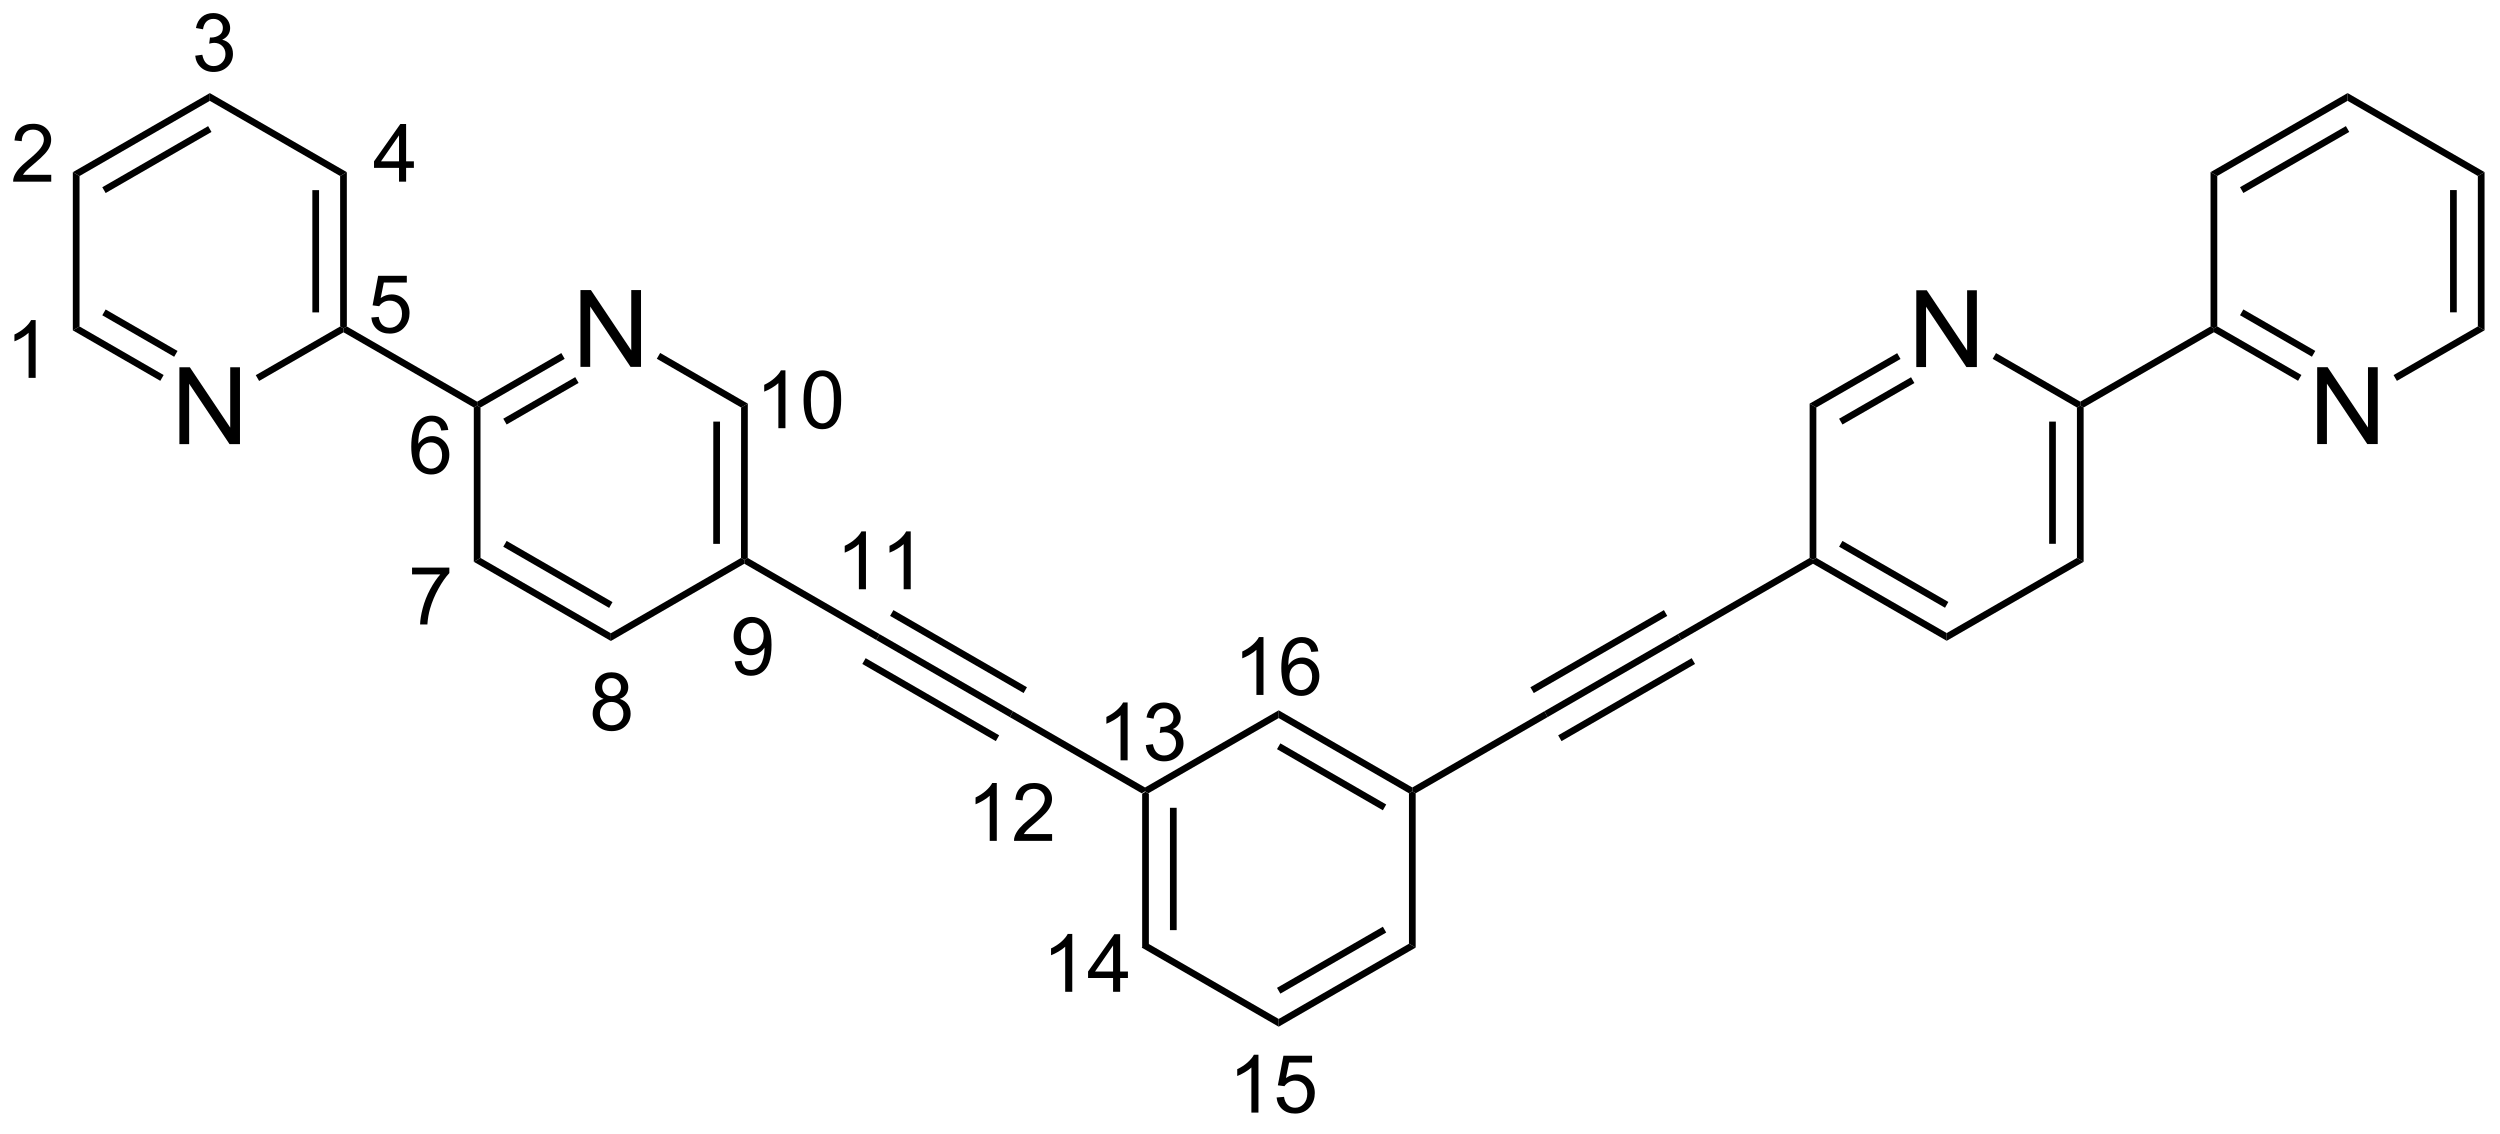 <?xml version="1.0" encoding="UTF-8"?>
<!DOCTYPE svg PUBLIC '-//W3C//DTD SVG 1.0//EN'
          'http://www.w3.org/TR/2001/REC-SVG-20010904/DTD/svg10.dtd'>
<svg stroke-dasharray="none" shape-rendering="auto" xmlns="http://www.w3.org/2000/svg" font-family="'Dialog'" text-rendering="auto" width="302" fill-opacity="1" color-interpolation="auto" color-rendering="auto" preserveAspectRatio="xMidYMid meet" font-size="12px" viewBox="0 0 302 137" fill="black" xmlns:xlink="http://www.w3.org/1999/xlink" stroke="black" image-rendering="auto" stroke-miterlimit="10" stroke-linecap="square" stroke-linejoin="miter" font-style="normal" stroke-width="1" height="137" stroke-dashoffset="0" font-weight="normal" stroke-opacity="1"
><!--Generated by the Batik Graphics2D SVG Generator--><defs id="genericDefs"
  /><g
  ><defs id="defs1"
    ><clipPath clipPathUnits="userSpaceOnUse" id="clipPath1"
      ><path d="M1.212 1.713 L192.661 1.713 L192.661 88.07 L1.212 88.07 L1.212 1.713 Z"
      /></clipPath
      ><clipPath clipPathUnits="userSpaceOnUse" id="clipPath2"
      ><path d="M-0.796 19.09 L-0.796 103.046 L185.329 103.046 L185.329 19.09 Z"
      /></clipPath
    ></defs
    ><g transform="scale(1.576,1.576) translate(-1.212,-1.713) matrix(1.029,0,0,1.029,2.031,-17.923)"
    ><path d="M84.283 78.205 L84.533 78.061 L84.783 78.205 L84.783 89.417 L84.283 89.705 ZM86.353 79.256 L86.353 88.366 L86.853 88.366 L86.853 79.256 Z" stroke="none" clip-path="url(#clipPath2)"
    /></g
    ><g transform="matrix(1.621,0,0,1.621,1.291,-30.942)"
    ><path d="M84.283 89.705 L84.783 89.417 L94.493 95.022 L94.493 95.6 Z" stroke="none" clip-path="url(#clipPath2)"
    /></g
    ><g transform="matrix(1.621,0,0,1.621,1.291,-30.942)"
    ><path d="M94.493 95.6 L94.493 95.022 L104.202 89.417 L104.702 89.705 ZM94.618 93.137 L102.507 88.582 L102.257 88.149 L94.368 92.704 Z" stroke="none" clip-path="url(#clipPath2)"
    /></g
    ><g transform="matrix(1.621,0,0,1.621,1.291,-30.942)"
    ><path d="M104.702 89.705 L104.202 89.417 L104.202 78.205 L104.452 78.061 L104.702 78.205 Z" stroke="none" clip-path="url(#clipPath2)"
    /></g
    ><g transform="matrix(1.621,0,0,1.621,1.291,-30.942)"
    ><path d="M104.452 77.772 L104.452 78.061 L104.202 78.205 L94.493 72.6 L94.493 72.022 ZM102.507 79.04 L94.618 74.485 L94.368 74.918 L102.257 79.473 Z" stroke="none" clip-path="url(#clipPath2)"
    /></g
    ><g transform="matrix(1.621,0,0,1.621,1.291,-30.942)"
    ><path d="M94.493 72.022 L94.493 72.6 L84.783 78.205 L84.533 78.061 L84.533 77.772 Z" stroke="none" clip-path="url(#clipPath2)"
    /></g
    ><g transform="matrix(1.621,0,0,1.621,1.291,-30.942)"
    ><path d="M84.533 77.772 L84.533 78.061 L84.283 78.205 L74.458 72.533 L74.69 72.089 Z" stroke="none" clip-path="url(#clipPath2)"
    /></g
    ><g transform="matrix(1.621,0,0,1.621,1.291,-30.942)"
    ><path d="M104.702 78.205 L104.452 78.061 L104.452 77.772 L114.295 72.089 L114.527 72.533 Z" stroke="none" clip-path="url(#clipPath2)"
    /></g
    ><g transform="matrix(1.621,0,0,1.621,1.291,-30.942)"
    ><path d="M114.527 72.533 L114.295 72.089 L124.236 66.345 L124.486 66.778 ZM113.502 70.736 L123.451 64.987 L123.201 64.554 L113.251 70.303 ZM115.571 74.319 L125.521 68.569 L125.271 68.136 L115.321 73.886 Z" stroke="none" clip-path="url(#clipPath2)"
    /></g
    ><g transform="matrix(1.621,0,0,1.621,1.291,-30.942)"
    ><path d="M74.69 72.089 L74.458 72.533 L64.499 66.778 L64.749 66.345 ZM73.664 73.886 L63.714 68.136 L63.464 68.569 L73.414 74.319 ZM75.734 70.303 L65.784 64.554 L65.534 64.987 L75.484 70.736 Z" stroke="none" clip-path="url(#clipPath2)"
    /></g
    ><g transform="matrix(1.621,0,0,1.621,1.291,-30.942)"
    ><path d="M64.749 66.345 L64.499 66.778 L54.674 61.1 L54.674 60.811 L54.924 60.667 Z" stroke="none" clip-path="url(#clipPath2)"
    /></g
    ><g transform="matrix(1.621,0,0,1.621,1.291,-30.942)"
    ><path d="M124.486 66.778 L124.236 66.345 L134.061 60.667 L134.311 60.811 L134.311 61.1 Z" stroke="none" clip-path="url(#clipPath2)"
    /></g
    ><g transform="matrix(1.621,0,0,1.621,1.291,-30.942)"
    ><path d="M42.46 46.43 L42.46 40.703 L43.238 40.703 L46.246 45.198 L46.246 40.703 L46.973 40.703 L46.973 46.43 L46.194 46.43 L43.186 41.93 L43.186 46.43 L42.46 46.43 Z" stroke="none" clip-path="url(#clipPath2)"
    /></g
    ><g transform="matrix(1.621,0,0,1.621,1.291,-30.942)"
    ><path d="M54.924 60.667 L54.674 60.811 L54.424 60.667 L54.431 49.455 L54.931 49.167 ZM52.855 59.617 L52.86 50.505 L52.36 50.505 L52.355 59.617 Z" stroke="none" clip-path="url(#clipPath2)"
    /></g
    ><g transform="matrix(1.621,0,0,1.621,1.291,-30.942)"
    ><path d="M54.931 49.167 L54.431 49.455 L48.15 45.824 L48.4 45.391 Z" stroke="none" clip-path="url(#clipPath2)"
    /></g
    ><g transform="matrix(1.621,0,0,1.621,1.291,-30.942)"
    ><path d="M41.035 45.399 L41.285 45.831 L35.012 49.455 L34.762 49.311 L34.762 49.022 ZM42.071 47.192 L36.708 50.29 L36.959 50.723 L42.321 47.625 Z" stroke="none" clip-path="url(#clipPath2)"
    /></g
    ><g transform="matrix(1.621,0,0,1.621,1.291,-30.942)"
    ><path d="M34.512 49.455 L34.762 49.311 L35.012 49.455 L35.012 60.667 L34.512 60.955 Z" stroke="none" clip-path="url(#clipPath2)"
    /></g
    ><g transform="matrix(1.621,0,0,1.621,1.291,-30.942)"
    ><path d="M34.512 60.955 L35.012 60.667 L44.725 66.278 L44.725 66.856 ZM36.708 59.832 L44.599 64.391 L44.849 63.958 L36.959 59.399 Z" stroke="none" clip-path="url(#clipPath2)"
    /></g
    ><g transform="matrix(1.621,0,0,1.621,1.291,-30.942)"
    ><path d="M44.725 66.856 L44.725 66.278 L54.424 60.667 L54.674 60.811 L54.674 61.1 Z" stroke="none" clip-path="url(#clipPath2)"
    /></g
    ><g transform="matrix(1.621,0,0,1.621,1.291,-30.942)"
    ><path d="M142.01 46.444 L142.01 40.718 L142.788 40.718 L145.796 45.212 L145.796 40.718 L146.523 40.718 L146.523 46.444 L145.744 46.444 L142.736 41.944 L142.736 46.444 L142.01 46.444 Z" stroke="none" clip-path="url(#clipPath2)"
    /></g
    ><g transform="matrix(1.621,0,0,1.621,1.291,-30.942)"
    ><path d="M134.311 61.1 L134.311 60.811 L134.561 60.667 L144.275 66.264 L144.275 66.842 ZM136.256 59.831 L144.15 64.38 L144.399 63.947 L136.506 59.398 Z" stroke="none" clip-path="url(#clipPath2)"
    /></g
    ><g transform="matrix(1.621,0,0,1.621,1.291,-30.942)"
    ><path d="M144.275 66.842 L144.275 66.264 L153.98 60.667 L154.48 60.955 Z" stroke="none" clip-path="url(#clipPath2)"
    /></g
    ><g transform="matrix(1.621,0,0,1.621,1.291,-30.942)"
    ><path d="M154.48 60.955 L153.98 60.667 L153.98 49.455 L154.23 49.311 L154.48 49.455 ZM152.41 59.615 L152.41 50.507 L151.91 50.507 L151.91 59.615 Z" stroke="none" clip-path="url(#clipPath2)"
    /></g
    ><g transform="matrix(1.621,0,0,1.621,1.291,-30.942)"
    ><path d="M154.23 49.022 L154.23 49.311 L153.98 49.455 L147.7 45.833 L147.95 45.4 Z" stroke="none" clip-path="url(#clipPath2)"
    /></g
    ><g transform="matrix(1.621,0,0,1.621,1.291,-30.942)"
    ><path d="M140.585 45.407 L140.834 45.84 L134.561 49.456 L134.061 49.167 ZM141.618 47.201 L136.256 50.291 L136.506 50.724 L141.868 47.634 Z" stroke="none" clip-path="url(#clipPath2)"
    /></g
    ><g transform="matrix(1.621,0,0,1.621,1.291,-30.942)"
    ><path d="M134.061 49.167 L134.561 49.456 L134.561 60.667 L134.311 60.811 L134.061 60.667 Z" stroke="none" clip-path="url(#clipPath2)"
    /></g
    ><g transform="matrix(1.621,0,0,1.621,1.291,-30.942)"
    ><path d="M34.762 49.022 L34.762 49.311 L34.512 49.455 L24.802 43.851 L24.802 43.562 L25.052 43.418 Z" stroke="none" clip-path="url(#clipPath2)"
    /></g
    ><g transform="matrix(1.621,0,0,1.621,1.291,-30.942)"
    ><path d="M154.48 49.455 L154.23 49.311 L154.23 49.022 L163.938 43.415 L164.188 43.559 L164.188 43.848 Z" stroke="none" clip-path="url(#clipPath2)"
    /></g
    ><g transform="matrix(1.621,0,0,1.621,1.291,-30.942)"
    ><path d="M12.573 52.185 L12.573 46.459 L13.352 46.459 L16.36 50.953 L16.36 46.459 L17.087 46.459 L17.087 52.185 L16.308 52.185 L13.3 47.685 L13.3 52.185 L12.573 52.185 Z" stroke="none" clip-path="url(#clipPath2)"
    /></g
    ><g transform="matrix(1.621,0,0,1.621,1.291,-30.942)"
    ><path d="M25.052 43.418 L24.802 43.562 L24.552 43.418 L24.55 32.207 L25.05 31.918 ZM22.982 42.367 L22.98 33.258 L22.48 33.258 L22.482 42.367 Z" stroke="none" clip-path="url(#clipPath2)"
    /></g
    ><g transform="matrix(1.621,0,0,1.621,1.291,-30.942)"
    ><path d="M25.05 31.918 L24.55 32.207 L14.839 26.604 L14.839 26.026 Z" stroke="none" clip-path="url(#clipPath2)"
    /></g
    ><g transform="matrix(1.621,0,0,1.621,1.291,-30.942)"
    ><path d="M14.839 26.026 L14.839 26.604 L5.131 32.207 L4.631 31.918 ZM14.714 28.488 L6.826 33.041 L7.076 33.474 L14.964 28.921 Z" stroke="none" clip-path="url(#clipPath2)"
    /></g
    ><g transform="matrix(1.621,0,0,1.621,1.291,-30.942)"
    ><path d="M4.631 31.918 L5.131 32.207 L5.131 43.418 L4.631 43.707 Z" stroke="none" clip-path="url(#clipPath2)"
    /></g
    ><g transform="matrix(1.621,0,0,1.621,1.291,-30.942)"
    ><path d="M4.631 43.707 L5.131 43.418 L11.398 47.036 L11.149 47.469 ZM6.826 42.584 L12.183 45.676 L12.433 45.243 L7.076 42.151 Z" stroke="none" clip-path="url(#clipPath2)"
    /></g
    ><g transform="matrix(1.621,0,0,1.621,1.291,-30.942)"
    ><path d="M18.514 47.479 L18.264 47.046 L24.552 43.418 L24.802 43.562 L24.802 43.851 Z" stroke="none" clip-path="url(#clipPath2)"
    /></g
    ><g transform="matrix(1.621,0,0,1.621,1.291,-30.942)"
    ><path d="M171.884 52.18 L171.884 46.453 L172.662 46.453 L175.67 50.948 L175.67 46.453 L176.397 46.453 L176.397 52.18 L175.618 52.18 L172.61 47.68 L172.61 52.18 L171.884 52.18 Z" stroke="none" clip-path="url(#clipPath2)"
    /></g
    ><g transform="matrix(1.621,0,0,1.621,1.291,-30.942)"
    ><path d="M164.188 43.848 L164.188 43.559 L164.438 43.415 L170.709 47.032 L170.459 47.465 ZM166.133 42.58 L171.493 45.672 L171.743 45.239 L166.383 42.147 Z" stroke="none" clip-path="url(#clipPath2)"
    /></g
    ><g transform="matrix(1.621,0,0,1.621,1.291,-30.942)"
    ><path d="M177.825 47.473 L177.575 47.04 L183.857 43.415 L184.357 43.703 Z" stroke="none" clip-path="url(#clipPath2)"
    /></g
    ><g transform="matrix(1.621,0,0,1.621,1.291,-30.942)"
    ><path d="M184.357 43.703 L183.857 43.415 L183.857 32.203 L184.357 31.915 ZM182.286 42.364 L182.286 33.254 L181.786 33.254 L181.786 42.364 Z" stroke="none" clip-path="url(#clipPath2)"
    /></g
    ><g transform="matrix(1.621,0,0,1.621,1.291,-30.942)"
    ><path d="M184.357 31.915 L183.857 32.203 L174.149 26.602 L174.15 26.024 Z" stroke="none" clip-path="url(#clipPath2)"
    /></g
    ><g transform="matrix(1.621,0,0,1.621,1.291,-30.942)"
    ><path d="M174.15 26.024 L174.149 26.602 L164.438 32.203 L163.938 31.915 ZM174.024 28.486 L166.133 33.038 L166.383 33.471 L174.274 28.919 Z" stroke="none" clip-path="url(#clipPath2)"
    /></g
    ><g transform="matrix(1.621,0,0,1.621,1.291,-30.942)"
    ><path d="M163.938 31.915 L164.438 32.203 L164.438 43.415 L164.188 43.559 L163.938 43.415 Z" stroke="none" clip-path="url(#clipPath2)"
    /></g
    ><g transform="matrix(1.621,0,0,1.621,1.291,-30.942)"
    ><path d="M63.736 63 L63.209 63 L63.209 59.639 Q63.018 59.82 62.709 60.002 Q62.4 60.184 62.154 60.275 L62.154 59.766 Q62.596 59.557 62.926 59.262 Q63.258 58.965 63.397 58.688 L63.736 58.688 L63.736 63 ZM67.073 63 L66.546 63 L66.546 59.639 Q66.355 59.82 66.046 60.002 Q65.737 60.184 65.491 60.275 L65.491 59.766 Q65.933 59.557 66.263 59.262 Q66.595 58.965 66.733 58.688 L67.073 58.688 L67.073 63 Z" stroke="none" clip-path="url(#clipPath2)"
    /></g
    ><g transform="matrix(1.621,0,0,1.621,1.291,-30.942)"
    ><path d="M57.736 51 L57.209 51 L57.209 47.639 Q57.018 47.82 56.709 48.002 Q56.4 48.184 56.154 48.275 L56.154 47.766 Q56.596 47.557 56.926 47.262 Q57.258 46.965 57.397 46.688 L57.736 46.688 L57.736 51 ZM59.087 48.881 Q59.087 48.119 59.243 47.656 Q59.399 47.191 59.708 46.94 Q60.019 46.688 60.487 46.688 Q60.833 46.688 61.093 46.826 Q61.355 46.965 61.524 47.228 Q61.694 47.49 61.79 47.867 Q61.888 48.242 61.888 48.881 Q61.888 49.637 61.731 50.102 Q61.577 50.566 61.267 50.82 Q60.958 51.074 60.487 51.074 Q59.866 51.074 59.511 50.627 Q59.087 50.092 59.087 48.881 ZM59.628 48.881 Q59.628 49.94 59.876 50.289 Q60.124 50.639 60.487 50.639 Q60.851 50.639 61.097 50.287 Q61.345 49.935 61.345 48.881 Q61.345 47.82 61.097 47.473 Q60.851 47.123 60.481 47.123 Q60.118 47.123 59.901 47.432 Q59.628 47.824 59.628 48.881 Z" stroke="none" clip-path="url(#clipPath2)"
    /></g
    ><g transform="matrix(1.621,0,0,1.621,1.291,-30.942)"
    ><path d="M1.861 47.25 L1.334 47.25 L1.334 43.889 Q1.143 44.07 0.834 44.252 Q0.525 44.434 0.279 44.525 L0.279 44.016 Q0.721 43.807 1.051 43.512 Q1.383 43.215 1.522 42.938 L1.861 42.938 L1.861 47.25 Z" stroke="none" clip-path="url(#clipPath2)"
    /></g
    ><g transform="matrix(1.621,0,0,1.621,1.291,-30.942)"
    ><path d="M26.875 42.75 L27.428 42.703 Q27.49 43.107 27.713 43.31 Q27.938 43.514 28.254 43.514 Q28.635 43.514 28.898 43.227 Q29.162 42.94 29.162 42.465 Q29.162 42.014 28.908 41.754 Q28.656 41.492 28.246 41.492 Q27.99 41.492 27.785 41.609 Q27.58 41.725 27.463 41.908 L26.969 41.844 L27.385 39.639 L29.52 39.639 L29.52 40.143 L27.807 40.143 L27.574 41.297 Q27.961 41.027 28.387 41.027 Q28.949 41.027 29.336 41.418 Q29.723 41.807 29.723 42.418 Q29.723 43.002 29.383 43.426 Q28.969 43.949 28.254 43.949 Q27.668 43.949 27.297 43.621 Q26.928 43.291 26.875 42.75 Z" stroke="none" clip-path="url(#clipPath2)"
    /></g
    ><g transform="matrix(1.621,0,0,1.621,1.291,-30.942)"
    ><path d="M92.986 102 L92.459 102 L92.459 98.639 Q92.268 98.82 91.959 99.002 Q91.65 99.184 91.404 99.275 L91.404 98.766 Q91.846 98.557 92.176 98.262 Q92.508 97.965 92.647 97.688 L92.986 97.688 L92.986 102 ZM94.337 100.875 L94.89 100.828 Q94.952 101.232 95.175 101.436 Q95.399 101.639 95.716 101.639 Q96.097 101.639 96.36 101.352 Q96.624 101.064 96.624 100.59 Q96.624 100.139 96.37 99.879 Q96.118 99.617 95.708 99.617 Q95.452 99.617 95.247 99.734 Q95.042 99.85 94.925 100.033 L94.431 99.969 L94.847 97.764 L96.981 97.764 L96.981 98.268 L95.269 98.268 L95.036 99.422 Q95.423 99.152 95.849 99.152 Q96.411 99.152 96.798 99.543 Q97.185 99.932 97.185 100.543 Q97.185 101.127 96.845 101.551 Q96.431 102.074 95.716 102.074 Q95.13 102.074 94.759 101.746 Q94.39 101.416 94.337 100.875 Z" stroke="none" clip-path="url(#clipPath2)"
    /></g
    ><g transform="matrix(1.621,0,0,1.621,1.291,-30.942)"
    ><path d="M93.361 70.875 L92.834 70.875 L92.834 67.514 Q92.643 67.695 92.334 67.877 Q92.025 68.059 91.779 68.15 L91.779 67.641 Q92.221 67.432 92.551 67.137 Q92.883 66.84 93.022 66.562 L93.361 66.562 L93.361 70.875 ZM97.448 67.631 L96.923 67.672 Q96.853 67.361 96.724 67.221 Q96.511 66.996 96.196 66.996 Q95.944 66.996 95.755 67.137 Q95.505 67.318 95.36 67.668 Q95.218 68.016 95.212 68.66 Q95.403 68.369 95.679 68.228 Q95.954 68.088 96.255 68.088 Q96.782 68.088 97.153 68.477 Q97.524 68.865 97.524 69.481 Q97.524 69.885 97.349 70.232 Q97.175 70.578 96.87 70.764 Q96.565 70.949 96.179 70.949 Q95.52 70.949 95.105 70.465 Q94.689 69.978 94.689 68.865 Q94.689 67.619 95.147 67.055 Q95.55 66.562 96.23 66.562 Q96.735 66.562 97.06 66.848 Q97.384 67.131 97.448 67.631 ZM95.294 69.482 Q95.294 69.756 95.409 70.006 Q95.526 70.254 95.733 70.385 Q95.942 70.514 96.171 70.514 Q96.505 70.514 96.745 70.244 Q96.985 69.975 96.985 69.512 Q96.985 69.066 96.747 68.811 Q96.511 68.555 96.149 68.555 Q95.792 68.555 95.542 68.811 Q95.294 69.066 95.294 69.482 Z" stroke="none" clip-path="url(#clipPath2)"
    /></g
    ><g transform="matrix(1.621,0,0,1.621,1.291,-30.942)"
    ><path d="M32.611 51.131 L32.086 51.172 Q32.016 50.861 31.887 50.721 Q31.674 50.496 31.359 50.496 Q31.107 50.496 30.918 50.637 Q30.668 50.818 30.523 51.168 Q30.381 51.516 30.375 52.16 Q30.566 51.869 30.842 51.728 Q31.117 51.588 31.418 51.588 Q31.945 51.588 32.316 51.977 Q32.688 52.365 32.688 52.98 Q32.688 53.385 32.512 53.732 Q32.338 54.078 32.033 54.264 Q31.729 54.449 31.342 54.449 Q30.684 54.449 30.268 53.965 Q29.852 53.478 29.852 52.365 Q29.852 51.119 30.311 50.555 Q30.713 50.062 31.393 50.062 Q31.898 50.062 32.223 50.348 Q32.547 50.631 32.611 51.131 ZM30.457 52.982 Q30.457 53.256 30.572 53.506 Q30.689 53.754 30.896 53.885 Q31.105 54.014 31.334 54.014 Q31.668 54.014 31.908 53.744 Q32.148 53.475 32.148 53.012 Q32.148 52.566 31.91 52.31 Q31.674 52.055 31.312 52.055 Q30.955 52.055 30.705 52.31 Q30.457 52.566 30.457 52.982 Z" stroke="none" clip-path="url(#clipPath2)"
    /></g
    ><g transform="matrix(1.621,0,0,1.621,1.291,-30.942)"
    ><path d="M29.91 61.893 L29.91 61.385 L32.69 61.385 L32.69 61.795 Q32.279 62.232 31.877 62.957 Q31.475 63.68 31.254 64.443 Q31.096 64.982 31.053 65.625 L30.51 65.625 Q30.52 65.117 30.709 64.4 Q30.9 63.682 31.256 63.016 Q31.611 62.35 32.014 61.893 L29.91 61.893 Z" stroke="none" clip-path="url(#clipPath2)"
    /></g
    ><g transform="matrix(1.621,0,0,1.621,1.291,-30.942)"
    ><path d="M53.953 68.381 L54.461 68.334 Q54.525 68.691 54.707 68.853 Q54.889 69.014 55.172 69.014 Q55.416 69.014 55.598 68.902 Q55.781 68.791 55.898 68.606 Q56.016 68.42 56.094 68.103 Q56.174 67.787 56.174 67.459 Q56.174 67.424 56.172 67.353 Q56.014 67.606 55.738 67.762 Q55.465 67.918 55.147 67.918 Q54.613 67.918 54.244 67.531 Q53.875 67.144 53.875 66.512 Q53.875 65.859 54.26 65.461 Q54.645 65.062 55.225 65.062 Q55.645 65.062 55.99 65.289 Q56.338 65.514 56.518 65.932 Q56.699 66.348 56.699 67.139 Q56.699 67.963 56.52 68.451 Q56.342 68.938 55.988 69.193 Q55.635 69.449 55.16 69.449 Q54.656 69.449 54.336 69.17 Q54.018 68.889 53.953 68.381 ZM56.113 66.486 Q56.113 66.031 55.871 65.766 Q55.629 65.498 55.289 65.498 Q54.938 65.498 54.676 65.785 Q54.416 66.072 54.416 66.529 Q54.416 66.939 54.664 67.197 Q54.912 67.453 55.275 67.453 Q55.641 67.453 55.877 67.197 Q56.113 66.939 56.113 66.486 Z" stroke="none" clip-path="url(#clipPath2)"
    /></g
    ><g transform="matrix(1.621,0,0,1.621,1.291,-30.942)"
    ><path d="M44.185 71.17 Q43.857 71.051 43.699 70.828 Q43.541 70.606 43.541 70.295 Q43.541 69.826 43.877 69.508 Q44.215 69.188 44.775 69.188 Q45.338 69.188 45.68 69.514 Q46.023 69.84 46.023 70.309 Q46.023 70.607 45.865 70.83 Q45.709 71.051 45.391 71.17 Q45.785 71.299 45.992 71.586 Q46.199 71.873 46.199 72.272 Q46.199 72.822 45.809 73.199 Q45.42 73.574 44.783 73.574 Q44.148 73.574 43.758 73.197 Q43.369 72.82 43.369 72.258 Q43.369 71.838 43.58 71.557 Q43.793 71.273 44.185 71.17 ZM44.08 70.277 Q44.08 70.582 44.275 70.775 Q44.473 70.969 44.787 70.969 Q45.092 70.969 45.285 70.777 Q45.48 70.584 45.48 70.307 Q45.48 70.016 45.279 69.818 Q45.08 69.621 44.781 69.621 Q44.478 69.621 44.279 69.814 Q44.08 70.008 44.08 70.277 ZM43.91 72.26 Q43.91 72.486 44.018 72.697 Q44.125 72.908 44.336 73.023 Q44.547 73.139 44.789 73.139 Q45.168 73.139 45.414 72.897 Q45.66 72.652 45.66 72.277 Q45.66 71.897 45.406 71.648 Q45.152 71.398 44.772 71.398 Q44.4 71.398 44.154 71.644 Q43.91 71.891 43.91 72.26 Z" stroke="none" clip-path="url(#clipPath2)"
    /></g
    ><g transform="matrix(1.621,0,0,1.621,1.291,-30.942)"
    ><path d="M79.111 93 L78.584 93 L78.584 89.639 Q78.393 89.82 78.084 90.002 Q77.775 90.184 77.529 90.275 L77.529 89.766 Q77.971 89.557 78.301 89.262 Q78.633 88.965 78.772 88.688 L79.111 88.688 L79.111 93 ZM82.151 93 L82.151 91.971 L80.288 91.971 L80.288 91.488 L82.249 88.705 L82.679 88.705 L82.679 91.488 L83.259 91.488 L83.259 91.971 L82.679 91.971 L82.679 93 L82.151 93 ZM82.151 91.488 L82.151 89.551 L80.808 91.488 L82.151 91.488 Z" stroke="none" clip-path="url(#clipPath2)"
    /></g
    ><g transform="matrix(1.621,0,0,1.621,1.291,-30.942)"
    ><path d="M73.486 81.75 L72.959 81.75 L72.959 78.389 Q72.768 78.57 72.459 78.752 Q72.15 78.934 71.904 79.025 L71.904 78.516 Q72.346 78.307 72.676 78.012 Q73.008 77.715 73.147 77.438 L73.486 77.438 L73.486 81.75 ZM77.608 81.242 L77.608 81.75 L74.769 81.75 Q74.763 81.559 74.831 81.383 Q74.939 81.094 75.177 80.812 Q75.417 80.531 75.868 80.162 Q76.567 79.588 76.814 79.252 Q77.06 78.916 77.06 78.617 Q77.06 78.305 76.835 78.09 Q76.612 77.873 76.251 77.873 Q75.87 77.873 75.642 78.102 Q75.413 78.33 75.411 78.734 L74.868 78.68 Q74.925 78.072 75.288 77.756 Q75.651 77.438 76.263 77.438 Q76.882 77.438 77.241 77.781 Q77.603 78.123 77.603 78.629 Q77.603 78.887 77.497 79.137 Q77.392 79.385 77.145 79.66 Q76.901 79.936 76.333 80.416 Q75.858 80.814 75.724 80.957 Q75.589 81.1 75.501 81.242 L77.608 81.242 Z" stroke="none" clip-path="url(#clipPath2)"
    /></g
    ><g transform="matrix(1.621,0,0,1.621,1.291,-30.942)"
    ><path d="M3.022 32.117 L3.022 32.625 L0.182 32.625 Q0.176 32.434 0.244 32.258 Q0.352 31.969 0.59 31.688 Q0.83 31.406 1.281 31.037 Q1.98 30.463 2.227 30.127 Q2.473 29.791 2.473 29.492 Q2.473 29.18 2.248 28.965 Q2.025 28.748 1.664 28.748 Q1.283 28.748 1.055 28.977 Q0.826 29.205 0.824 29.609 L0.281 29.555 Q0.338 28.947 0.701 28.631 Q1.065 28.312 1.676 28.312 Q2.295 28.312 2.654 28.656 Q3.016 28.998 3.016 29.504 Q3.016 29.762 2.91 30.012 Q2.805 30.26 2.559 30.535 Q2.314 30.811 1.746 31.291 Q1.272 31.689 1.137 31.832 Q1.002 31.975 0.914 32.117 L3.022 32.117 Z" stroke="none" clip-path="url(#clipPath2)"
    /></g
    ><g transform="matrix(1.621,0,0,1.621,1.291,-30.942)"
    ><path d="M28.939 32.625 L28.939 31.596 L27.076 31.596 L27.076 31.113 L29.037 28.33 L29.467 28.33 L29.467 31.113 L30.047 31.113 L30.047 31.596 L29.467 31.596 L29.467 32.625 L28.939 32.625 ZM28.939 31.113 L28.939 29.176 L27.596 31.113 L28.939 31.113 Z" stroke="none" clip-path="url(#clipPath2)"
    /></g
    ><g transform="matrix(1.621,0,0,1.621,1.291,-30.942)"
    ><path d="M83.236 75.75 L82.709 75.75 L82.709 72.389 Q82.518 72.57 82.209 72.752 Q81.9 72.934 81.654 73.025 L81.654 72.516 Q82.096 72.307 82.426 72.012 Q82.758 71.715 82.897 71.438 L83.236 71.438 L83.236 75.75 ZM84.589 74.615 L85.116 74.545 Q85.208 74.994 85.425 75.191 Q85.644 75.389 85.958 75.389 Q86.329 75.389 86.585 75.131 Q86.843 74.873 86.843 74.492 Q86.843 74.129 86.605 73.894 Q86.368 73.658 86.001 73.658 Q85.853 73.658 85.63 73.717 L85.689 73.254 Q85.741 73.26 85.772 73.26 Q86.11 73.26 86.38 73.084 Q86.649 72.908 86.649 72.541 Q86.649 72.252 86.452 72.062 Q86.257 71.871 85.946 71.871 Q85.638 71.871 85.433 72.064 Q85.228 72.258 85.169 72.644 L84.642 72.551 Q84.739 72.019 85.081 71.728 Q85.425 71.438 85.935 71.438 Q86.286 71.438 86.581 71.588 Q86.878 71.738 87.034 72 Q87.19 72.26 87.19 72.553 Q87.19 72.832 87.04 73.061 Q86.892 73.289 86.599 73.424 Q86.98 73.512 87.19 73.789 Q87.401 74.064 87.401 74.481 Q87.401 75.043 86.991 75.436 Q86.581 75.826 85.954 75.826 Q85.39 75.826 85.015 75.49 Q84.642 75.152 84.589 74.615 Z" stroke="none" clip-path="url(#clipPath2)"
    /></g
    ><g transform="matrix(1.621,0,0,1.621,1.291,-30.942)"
    ><path d="M13.752 23.24 L14.279 23.17 Q14.371 23.619 14.588 23.816 Q14.807 24.014 15.121 24.014 Q15.492 24.014 15.748 23.756 Q16.006 23.498 16.006 23.117 Q16.006 22.754 15.768 22.52 Q15.531 22.283 15.164 22.283 Q15.016 22.283 14.793 22.342 L14.852 21.879 Q14.904 21.885 14.935 21.885 Q15.273 21.885 15.543 21.709 Q15.812 21.533 15.812 21.166 Q15.812 20.877 15.615 20.688 Q15.42 20.496 15.109 20.496 Q14.801 20.496 14.596 20.689 Q14.391 20.883 14.332 21.27 L13.805 21.176 Q13.902 20.645 14.244 20.354 Q14.588 20.062 15.098 20.062 Q15.449 20.062 15.744 20.213 Q16.041 20.363 16.197 20.625 Q16.354 20.885 16.354 21.178 Q16.354 21.457 16.203 21.686 Q16.055 21.914 15.762 22.049 Q16.143 22.137 16.354 22.414 Q16.564 22.689 16.564 23.105 Q16.564 23.668 16.154 24.061 Q15.744 24.451 15.117 24.451 Q14.553 24.451 14.178 24.115 Q13.805 23.777 13.752 23.24 Z" stroke="none" clip-path="url(#clipPath2)"
    /></g
  ></g
></svg
>

